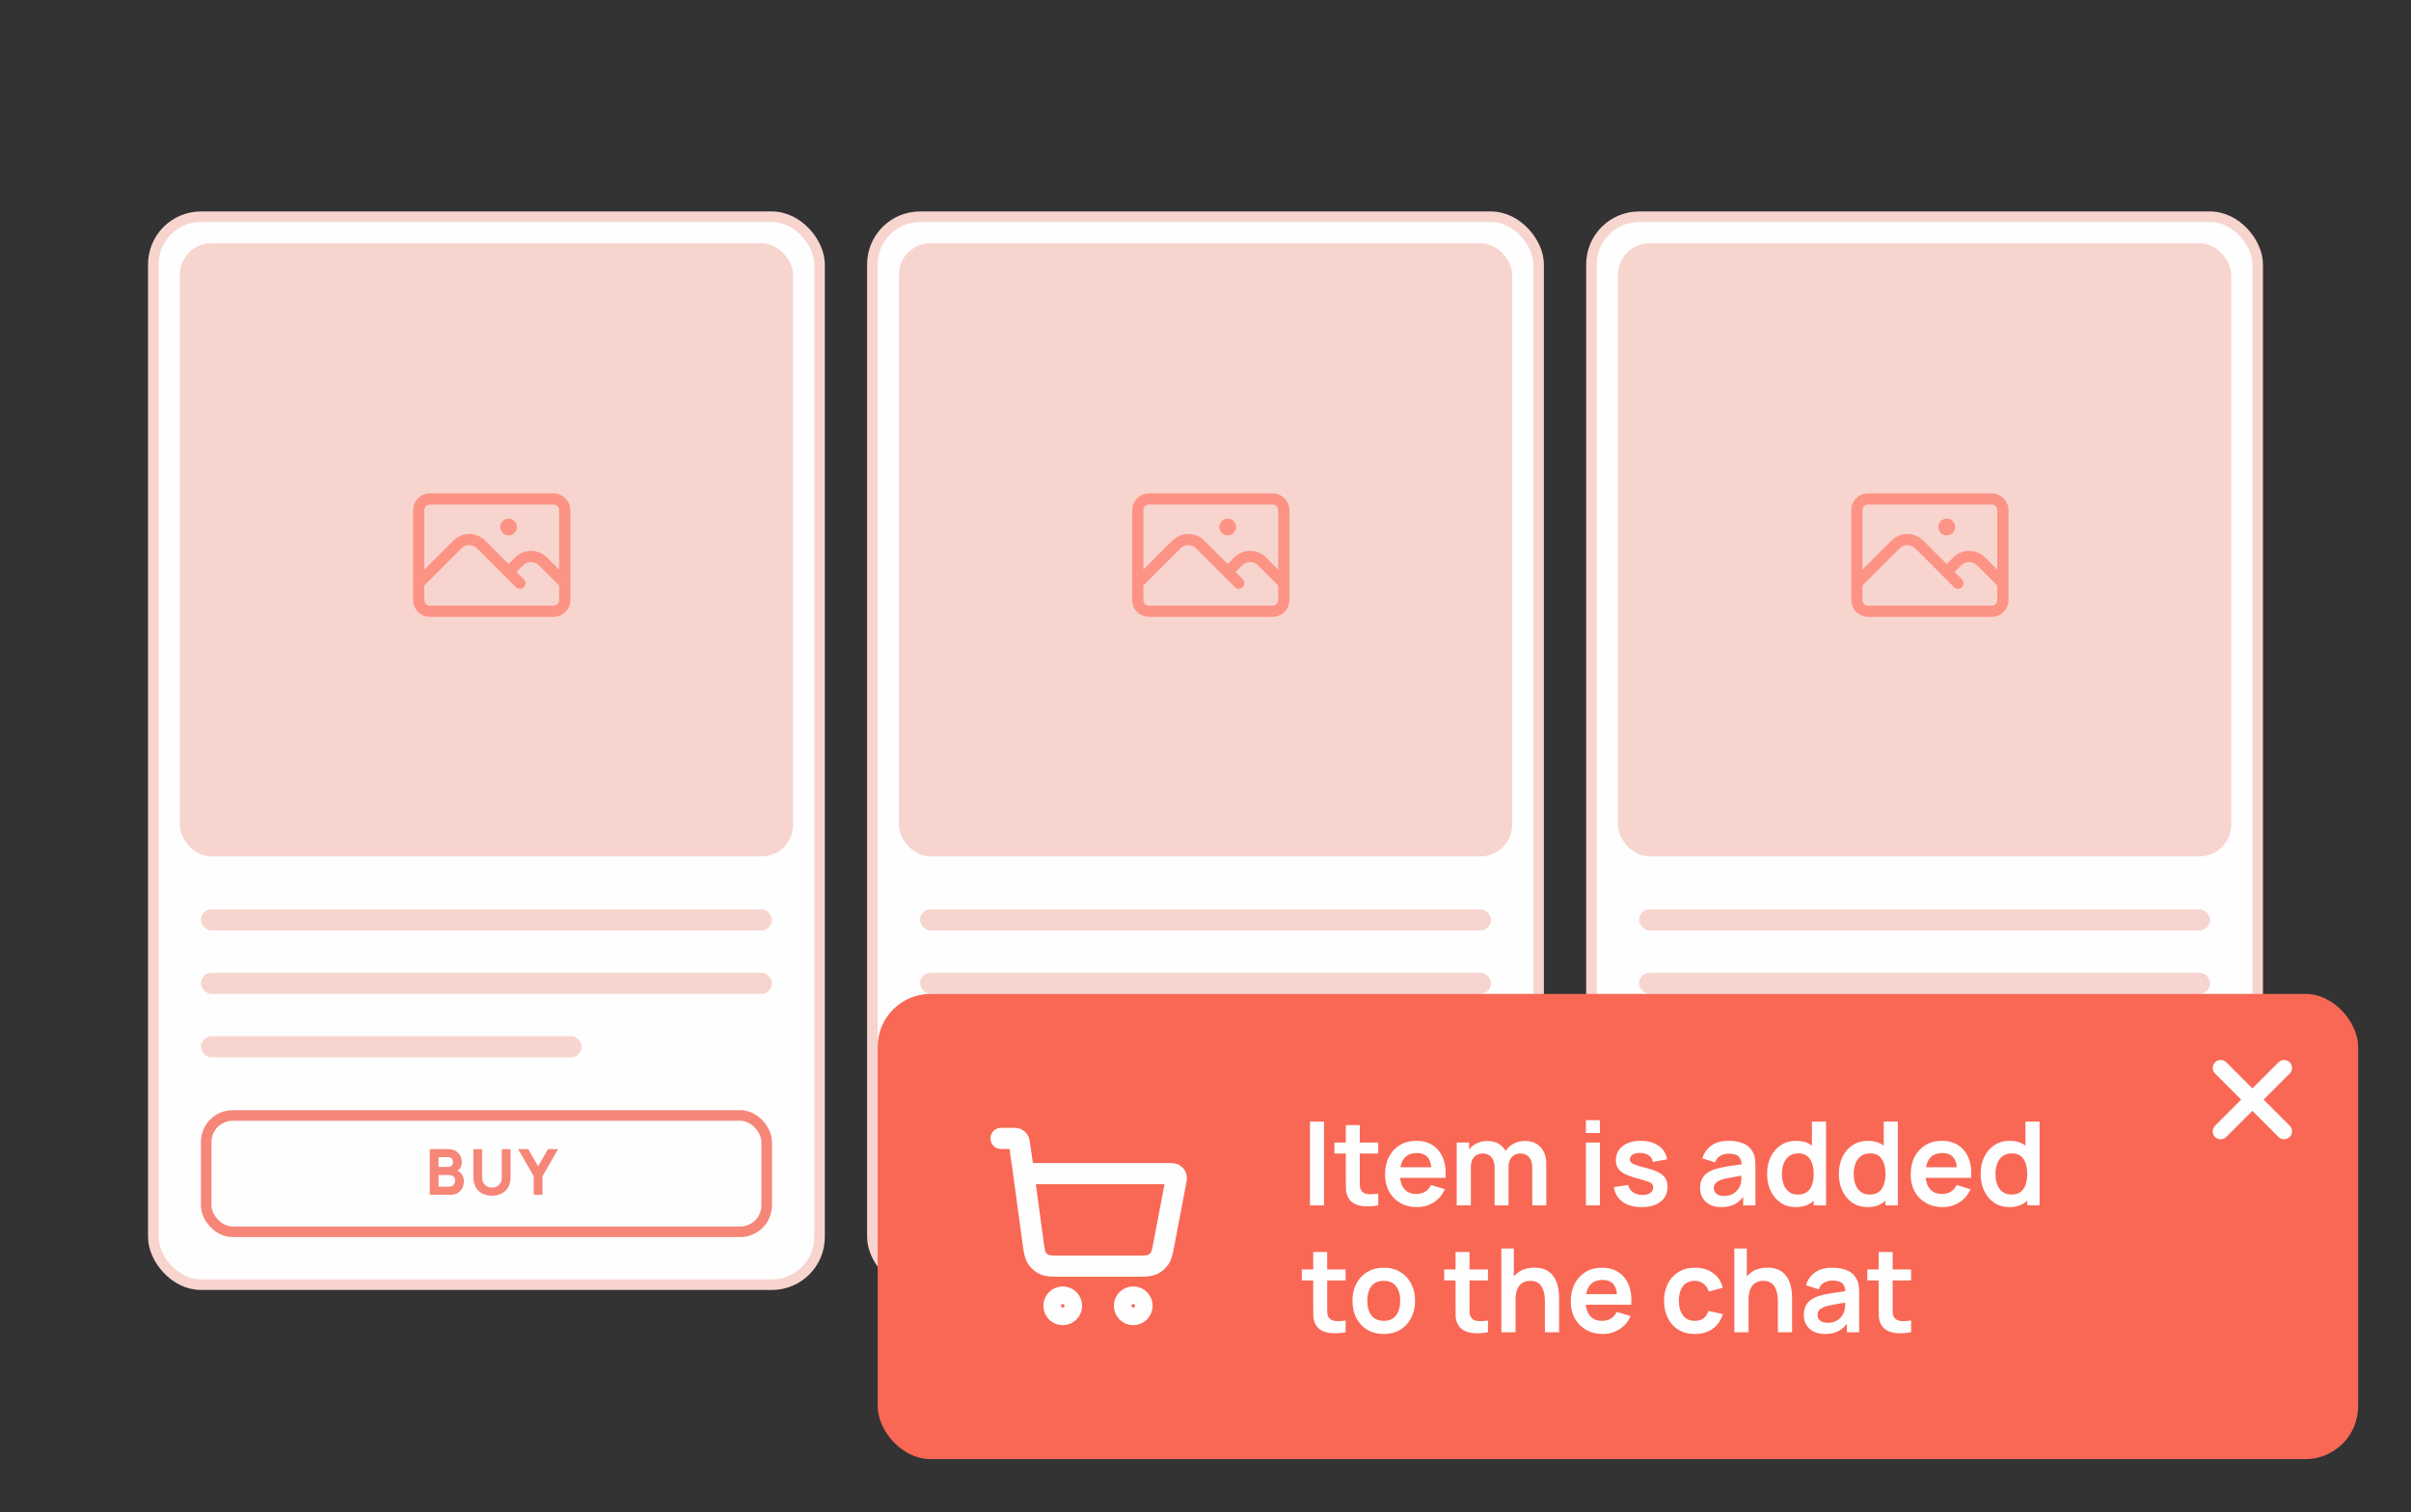 <?xml version="1.0" encoding="UTF-8"?> <svg xmlns="http://www.w3.org/2000/svg" width="228" height="143" viewBox="0 0 228 143" fill="none"><rect x="0" y="0" width="228" height="143" fill="#333333" stroke="none"/><rect x="14.5" y="20.5" width="63" height="101" rx="4.5" fill="#FEFEFE" stroke="#F7D5CE"></rect><rect x="17" y="23" width="58" height="58" rx="3" fill="#F7D5CE"></rect><path d="M39.594 55.156L43.248 51.502C43.87 50.88 44.88 50.88 45.502 51.502L49.156 55.156M48.094 54.094L49.092 53.096C49.714 52.473 50.723 52.473 51.346 53.096L53.406 55.156M40.656 57.812H52.344C52.931 57.812 53.406 57.337 53.406 56.75V48.25C53.406 47.663 52.931 47.188 52.344 47.188H40.656C40.069 47.188 39.594 47.663 39.594 48.25V56.75C39.594 57.337 40.069 57.812 40.656 57.812ZM48.094 49.844H48.099V49.849H48.094V49.844ZM48.359 49.844C48.359 49.99 48.24 50.109 48.094 50.109C47.947 50.109 47.828 49.99 47.828 49.844C47.828 49.697 47.947 49.578 48.094 49.578C48.24 49.578 48.359 49.697 48.359 49.844Z" stroke="#FD9385" stroke-width="1.062" stroke-linecap="round" stroke-linejoin="round"></path><rect x="19" y="86" width="54" height="2" rx="1" fill="#F7D5CE"></rect><rect x="19" y="92" width="54" height="2" rx="1" fill="#F7D5CE"></rect><rect x="19" y="98" width="36" height="2" rx="1" fill="#F7D5CE"></rect><rect x="19.5" y="105.5" width="53" height="11" rx="2.5" stroke="#F58678"></rect><path d="M40.643 113V108.68H42.371C42.679 108.68 42.928 108.742 43.118 108.866C43.308 108.988 43.447 109.142 43.535 109.328C43.623 109.514 43.667 109.702 43.667 109.892C43.667 110.134 43.612 110.335 43.502 110.495C43.394 110.655 43.245 110.762 43.055 110.816V110.666C43.325 110.722 43.527 110.847 43.661 111.041C43.797 111.235 43.865 111.452 43.865 111.692C43.865 111.95 43.817 112.177 43.721 112.373C43.627 112.569 43.483 112.723 43.289 112.835C43.095 112.945 42.851 113 42.557 113H40.643ZM41.471 112.232H42.473C42.583 112.232 42.681 112.209 42.767 112.163C42.853 112.115 42.92 112.049 42.968 111.965C43.018 111.879 43.043 111.778 43.043 111.662C43.043 111.56 43.022 111.469 42.98 111.389C42.938 111.309 42.874 111.246 42.788 111.2C42.704 111.152 42.599 111.128 42.473 111.128H41.471V112.232ZM41.471 110.366H42.359C42.451 110.366 42.533 110.35 42.605 110.318C42.677 110.286 42.734 110.237 42.776 110.171C42.818 110.103 42.839 110.016 42.839 109.91C42.839 109.778 42.798 109.667 42.716 109.577C42.634 109.487 42.515 109.442 42.359 109.442H41.471V110.366ZM46.522 113.09C46.174 113.09 45.868 113.02 45.604 112.88C45.34 112.738 45.134 112.539 44.986 112.283C44.838 112.027 44.764 111.726 44.764 111.38V108.686L45.592 108.68V111.374C45.592 111.516 45.616 111.645 45.664 111.761C45.712 111.877 45.778 111.977 45.862 112.061C45.948 112.145 46.047 112.21 46.159 112.256C46.273 112.3 46.394 112.322 46.522 112.322C46.654 112.322 46.776 112.299 46.888 112.253C47.002 112.207 47.101 112.142 47.185 112.058C47.269 111.974 47.334 111.874 47.38 111.758C47.428 111.642 47.452 111.514 47.452 111.374V108.68H48.28V111.38C48.28 111.726 48.206 112.027 48.058 112.283C47.91 112.539 47.704 112.738 47.44 112.88C47.176 113.02 46.87 113.09 46.522 113.09ZM50.473 113V111.242L48.997 108.68H49.951L50.887 110.306L51.823 108.68H52.777L51.301 111.242V113H50.473Z" fill="#F58678"></path><rect x="82.5" y="20.5" width="63" height="101" rx="4.5" fill="#FEFEFE" stroke="#F7D5CE"></rect><rect x="85" y="23" width="58" height="58" rx="3" fill="#F7D5CE"></rect><path d="M107.594 55.156L111.248 51.502C111.87 50.88 112.88 50.88 113.502 51.502L117.156 55.156M116.094 54.094L117.092 53.096C117.714 52.473 118.723 52.473 119.346 53.096L121.406 55.156M108.656 57.812H120.344C120.931 57.812 121.406 57.337 121.406 56.75V48.25C121.406 47.663 120.931 47.188 120.344 47.188H108.656C108.069 47.188 107.594 47.663 107.594 48.25V56.75C107.594 57.337 108.069 57.812 108.656 57.812ZM116.094 49.844H116.099V49.849H116.094V49.844ZM116.359 49.844C116.359 49.99 116.24 50.109 116.094 50.109C115.947 50.109 115.828 49.99 115.828 49.844C115.828 49.697 115.947 49.578 116.094 49.578C116.24 49.578 116.359 49.697 116.359 49.844Z" stroke="#FD9385" stroke-width="1.062" stroke-linecap="round" stroke-linejoin="round"></path><rect x="87" y="86" width="54" height="2" rx="1" fill="#F7D5CE"></rect><rect x="87" y="92" width="54" height="2" rx="1" fill="#F7D5CE"></rect><rect x="87" y="98" width="36" height="2" rx="1" fill="#F7D5CE"></rect><rect x="87.5" y="105.5" width="53" height="11" rx="2.5" stroke="#F58678"></rect><path d="M108.643 113V108.68H110.371C110.679 108.68 110.928 108.742 111.118 108.866C111.308 108.988 111.447 109.142 111.535 109.328C111.623 109.514 111.667 109.702 111.667 109.892C111.667 110.134 111.612 110.335 111.502 110.495C111.394 110.655 111.245 110.762 111.055 110.816V110.666C111.325 110.722 111.527 110.847 111.661 111.041C111.797 111.235 111.865 111.452 111.865 111.692C111.865 111.95 111.817 112.177 111.721 112.373C111.627 112.569 111.483 112.723 111.289 112.835C111.095 112.945 110.851 113 110.557 113H108.643ZM109.471 112.232H110.473C110.583 112.232 110.681 112.209 110.767 112.163C110.853 112.115 110.92 112.049 110.968 111.965C111.018 111.879 111.043 111.778 111.043 111.662C111.043 111.56 111.022 111.469 110.98 111.389C110.938 111.309 110.874 111.246 110.788 111.2C110.704 111.152 110.599 111.128 110.473 111.128H109.471V112.232ZM109.471 110.366H110.359C110.451 110.366 110.533 110.35 110.605 110.318C110.677 110.286 110.734 110.237 110.776 110.171C110.818 110.103 110.839 110.016 110.839 109.91C110.839 109.778 110.798 109.667 110.716 109.577C110.634 109.487 110.515 109.442 110.359 109.442H109.471V110.366ZM114.522 113.09C114.174 113.09 113.868 113.02 113.604 112.88C113.34 112.738 113.134 112.539 112.986 112.283C112.838 112.027 112.764 111.726 112.764 111.38V108.686L113.592 108.68V111.374C113.592 111.516 113.616 111.645 113.664 111.761C113.712 111.877 113.778 111.977 113.862 112.061C113.948 112.145 114.047 112.21 114.159 112.256C114.273 112.3 114.394 112.322 114.522 112.322C114.654 112.322 114.776 112.299 114.888 112.253C115.002 112.207 115.101 112.142 115.185 112.058C115.269 111.974 115.334 111.874 115.38 111.758C115.428 111.642 115.452 111.514 115.452 111.374V108.68H116.28V111.38C116.28 111.726 116.206 112.027 116.058 112.283C115.91 112.539 115.704 112.738 115.44 112.88C115.176 113.02 114.87 113.09 114.522 113.09ZM118.473 113V111.242L116.997 108.68H117.951L118.887 110.306L119.823 108.68H120.777L119.301 111.242V113H118.473Z" fill="#F58678"></path><rect x="150.5" y="20.5" width="63" height="101" rx="4.5" fill="#FEFEFE" stroke="#F7D5CE"></rect><rect x="153" y="23" width="58" height="58" rx="3" fill="#F7D5CE"></rect><path d="M175.594 55.156L179.248 51.502C179.87 50.88 180.88 50.88 181.502 51.502L185.156 55.156M184.094 54.094L185.092 53.096C185.714 52.473 186.723 52.473 187.346 53.096L189.406 55.156M176.656 57.812H188.344C188.931 57.812 189.406 57.337 189.406 56.75V48.25C189.406 47.663 188.931 47.188 188.344 47.188H176.656C176.069 47.188 175.594 47.663 175.594 48.25V56.75C175.594 57.337 176.069 57.812 176.656 57.812ZM184.094 49.844H184.099V49.849H184.094V49.844ZM184.359 49.844C184.359 49.99 184.24 50.109 184.094 50.109C183.947 50.109 183.828 49.99 183.828 49.844C183.828 49.697 183.947 49.578 184.094 49.578C184.24 49.578 184.359 49.697 184.359 49.844Z" stroke="#FD9385" stroke-width="1.062" stroke-linecap="round" stroke-linejoin="round"></path><rect x="155" y="86" width="54" height="2" rx="1" fill="#F7D5CE"></rect><rect x="155" y="92" width="54" height="2" rx="1" fill="#F7D5CE"></rect><rect x="155" y="98" width="36" height="2" rx="1" fill="#F7D5CE"></rect><rect x="155.5" y="105.5" width="53" height="11" rx="2.5" stroke="#F58678"></rect><path d="M176.643 113V108.68H178.371C178.679 108.68 178.928 108.742 179.118 108.866C179.308 108.988 179.447 109.142 179.535 109.328C179.623 109.514 179.667 109.702 179.667 109.892C179.667 110.134 179.612 110.335 179.502 110.495C179.394 110.655 179.245 110.762 179.055 110.816V110.666C179.325 110.722 179.527 110.847 179.661 111.041C179.797 111.235 179.865 111.452 179.865 111.692C179.865 111.95 179.817 112.177 179.721 112.373C179.627 112.569 179.483 112.723 179.289 112.835C179.095 112.945 178.851 113 178.557 113H176.643ZM177.471 112.232H178.473C178.583 112.232 178.681 112.209 178.767 112.163C178.853 112.115 178.92 112.049 178.968 111.965C179.018 111.879 179.043 111.778 179.043 111.662C179.043 111.56 179.022 111.469 178.98 111.389C178.938 111.309 178.874 111.246 178.788 111.2C178.704 111.152 178.599 111.128 178.473 111.128H177.471V112.232ZM177.471 110.366H178.359C178.451 110.366 178.533 110.35 178.605 110.318C178.677 110.286 178.734 110.237 178.776 110.171C178.818 110.103 178.839 110.016 178.839 109.91C178.839 109.778 178.798 109.667 178.716 109.577C178.634 109.487 178.515 109.442 178.359 109.442H177.471V110.366ZM182.522 113.09C182.174 113.09 181.868 113.02 181.604 112.88C181.34 112.738 181.134 112.539 180.986 112.283C180.838 112.027 180.764 111.726 180.764 111.38V108.686L181.592 108.68V111.374C181.592 111.516 181.616 111.645 181.664 111.761C181.712 111.877 181.778 111.977 181.862 112.061C181.948 112.145 182.047 112.21 182.159 112.256C182.273 112.3 182.394 112.322 182.522 112.322C182.654 112.322 182.776 112.299 182.888 112.253C183.002 112.207 183.101 112.142 183.185 112.058C183.269 111.974 183.334 111.874 183.38 111.758C183.428 111.642 183.452 111.514 183.452 111.374V108.68H184.28V111.38C184.28 111.726 184.206 112.027 184.058 112.283C183.91 112.539 183.704 112.738 183.44 112.88C183.176 113.02 182.87 113.09 182.522 113.09ZM186.473 113V111.242L184.997 108.68H185.951L186.887 110.306L187.823 108.68H188.777L187.301 111.242V113H186.473Z" fill="#F58678"></path><rect x="83" y="94" width="140" height="44" rx="5" fill="#F96855"></rect><path d="M210 101L216 107" stroke="#FEFEFE" stroke-width="1.5" stroke-linecap="round"></path><path d="M216 101L210 107" stroke="#FEFEFE" stroke-width="1.5" stroke-linecap="round"></path><path d="M123.88 114V106.08H125.206V114H123.88ZM130.335 114C129.942 114.073 129.557 114.105 129.18 114.094C128.806 114.086 128.47 114.018 128.173 113.89C127.876 113.758 127.651 113.551 127.497 113.268C127.361 113.012 127.289 112.75 127.282 112.482C127.275 112.214 127.271 111.912 127.271 111.574V106.41H128.591V111.497C128.591 111.736 128.593 111.945 128.597 112.124C128.604 112.304 128.642 112.451 128.712 112.564C128.844 112.784 129.055 112.907 129.345 112.933C129.634 112.959 129.964 112.944 130.335 112.889V114ZM126.193 109.099V108.06H130.335V109.099H126.193ZM134.012 114.165C133.41 114.165 132.882 114.035 132.428 113.774C131.973 113.514 131.617 113.153 131.361 112.691C131.108 112.229 130.981 111.697 130.981 111.096C130.981 110.447 131.106 109.884 131.355 109.407C131.604 108.927 131.951 108.555 132.395 108.291C132.838 108.027 133.352 107.895 133.935 107.895C134.551 107.895 135.073 108.04 135.502 108.329C135.935 108.615 136.256 109.021 136.465 109.545C136.674 110.069 136.752 110.687 136.701 111.398H135.387V110.914C135.383 110.269 135.269 109.798 135.046 109.501C134.822 109.204 134.47 109.055 133.99 109.055C133.447 109.055 133.044 109.224 132.78 109.561C132.516 109.895 132.384 110.385 132.384 111.03C132.384 111.631 132.516 112.097 132.78 112.427C133.044 112.757 133.429 112.922 133.935 112.922C134.261 112.922 134.541 112.85 134.776 112.707C135.014 112.561 135.198 112.35 135.326 112.075L136.635 112.471C136.408 113.006 136.056 113.422 135.579 113.719C135.106 114.016 134.584 114.165 134.012 114.165ZM131.966 111.398V110.397H136.052V111.398H131.966ZM144.901 114V110.392C144.901 109.985 144.8 109.668 144.598 109.44C144.396 109.209 144.123 109.094 143.779 109.094C143.566 109.094 143.375 109.143 143.207 109.242C143.038 109.338 142.904 109.481 142.805 109.671C142.706 109.858 142.657 110.082 142.657 110.342L142.068 109.996C142.064 109.585 142.156 109.224 142.343 108.912C142.534 108.597 142.79 108.351 143.113 108.175C143.436 107.999 143.795 107.912 144.191 107.912C144.847 107.912 145.35 108.109 145.698 108.505C146.05 108.898 146.226 109.415 146.226 110.056V114H144.901ZM137.756 114V108.06H138.928V109.902H139.093V114H137.756ZM141.337 114V110.408C141.337 109.994 141.236 109.671 141.034 109.44C140.832 109.209 140.557 109.094 140.209 109.094C139.872 109.094 139.6 109.209 139.395 109.44C139.193 109.671 139.093 109.972 139.093 110.342L138.499 109.946C138.499 109.561 138.594 109.215 138.785 108.907C138.975 108.599 139.232 108.357 139.555 108.181C139.881 108.001 140.246 107.912 140.649 107.912C141.093 107.912 141.463 108.007 141.76 108.197C142.061 108.384 142.284 108.641 142.431 108.967C142.581 109.29 142.657 109.655 142.657 110.062V114H141.337ZM149.973 107.158V105.942H151.298V107.158H149.973ZM149.973 114V108.06H151.298V114H149.973ZM155.239 114.165C154.506 114.165 153.91 114 153.452 113.67C152.993 113.34 152.715 112.876 152.616 112.278L153.969 112.069C154.038 112.363 154.192 112.594 154.431 112.762C154.669 112.931 154.97 113.015 155.333 113.015C155.652 113.015 155.897 112.953 156.07 112.828C156.246 112.7 156.334 112.526 156.334 112.306C156.334 112.17 156.301 112.062 156.235 111.981C156.172 111.897 156.033 111.816 155.817 111.739C155.6 111.662 155.269 111.565 154.821 111.448C154.323 111.316 153.927 111.175 153.633 111.024C153.34 110.87 153.129 110.689 153.001 110.48C152.872 110.271 152.808 110.018 152.808 109.721C152.808 109.351 152.905 109.028 153.1 108.753C153.294 108.478 153.565 108.267 153.914 108.12C154.262 107.97 154.673 107.895 155.146 107.895C155.608 107.895 156.017 107.966 156.372 108.109C156.732 108.252 157.021 108.456 157.241 108.72C157.461 108.984 157.597 109.294 157.648 109.649L156.295 109.891C156.262 109.638 156.147 109.439 155.949 109.292C155.754 109.145 155.494 109.063 155.168 109.044C154.856 109.026 154.605 109.074 154.414 109.187C154.224 109.297 154.128 109.453 154.128 109.655C154.128 109.769 154.167 109.866 154.244 109.946C154.321 110.027 154.475 110.108 154.706 110.188C154.94 110.269 155.289 110.368 155.751 110.485C156.224 110.606 156.601 110.746 156.884 110.903C157.17 111.057 157.375 111.243 157.5 111.459C157.628 111.675 157.692 111.937 157.692 112.245C157.692 112.843 157.474 113.312 157.038 113.653C156.605 113.995 156.006 114.165 155.239 114.165ZM162.76 114.165C162.331 114.165 161.968 114.084 161.671 113.923C161.374 113.758 161.149 113.54 160.995 113.268C160.844 112.997 160.769 112.698 160.769 112.372C160.769 112.086 160.817 111.829 160.912 111.602C161.007 111.371 161.154 111.173 161.352 111.008C161.55 110.839 161.807 110.702 162.122 110.595C162.36 110.518 162.639 110.449 162.958 110.386C163.281 110.324 163.629 110.267 164.003 110.216C164.381 110.161 164.775 110.102 165.186 110.04L164.713 110.309C164.716 109.899 164.625 109.596 164.438 109.402C164.251 109.208 163.935 109.11 163.492 109.11C163.224 109.11 162.965 109.173 162.716 109.297C162.467 109.422 162.293 109.637 162.194 109.941L160.984 109.561C161.13 109.059 161.409 108.656 161.82 108.351C162.234 108.047 162.791 107.895 163.492 107.895C164.02 107.895 164.483 107.981 164.883 108.153C165.286 108.326 165.585 108.608 165.78 109C165.886 109.209 165.95 109.424 165.972 109.644C165.994 109.86 166.005 110.097 166.005 110.353V114H164.845V112.713L165.037 112.922C164.769 113.351 164.456 113.666 164.097 113.868C163.741 114.066 163.295 114.165 162.76 114.165ZM163.024 113.109C163.325 113.109 163.581 113.056 163.794 112.949C164.007 112.843 164.175 112.713 164.3 112.559C164.428 112.405 164.515 112.26 164.559 112.124C164.628 111.956 164.667 111.763 164.674 111.547C164.685 111.327 164.691 111.149 164.691 111.013L165.098 111.134C164.698 111.197 164.355 111.252 164.069 111.299C163.783 111.347 163.537 111.393 163.332 111.437C163.127 111.477 162.945 111.523 162.788 111.574C162.634 111.629 162.503 111.694 162.397 111.767C162.291 111.84 162.208 111.925 162.15 112.02C162.095 112.115 162.067 112.227 162.067 112.355C162.067 112.502 162.104 112.632 162.177 112.746C162.25 112.856 162.357 112.944 162.496 113.01C162.639 113.076 162.815 113.109 163.024 113.109ZM169.818 114.165C169.272 114.165 168.795 114.028 168.388 113.752C167.981 113.477 167.666 113.103 167.442 112.63C167.219 112.157 167.107 111.624 167.107 111.03C167.107 110.429 167.219 109.893 167.442 109.424C167.67 108.951 167.991 108.579 168.405 108.307C168.819 108.032 169.307 107.895 169.868 107.895C170.433 107.895 170.906 108.032 171.287 108.307C171.672 108.579 171.963 108.951 172.161 109.424C172.359 109.897 172.458 110.432 172.458 111.03C172.458 111.62 172.359 112.154 172.161 112.63C171.963 113.103 171.668 113.477 171.276 113.752C170.884 114.028 170.398 114.165 169.818 114.165ZM170.022 112.977C170.378 112.977 170.664 112.896 170.88 112.735C171.1 112.57 171.259 112.341 171.358 112.047C171.461 111.754 171.512 111.415 171.512 111.03C171.512 110.641 171.461 110.302 171.358 110.012C171.259 109.719 171.104 109.492 170.891 109.33C170.678 109.165 170.403 109.083 170.066 109.083C169.71 109.083 169.417 109.171 169.186 109.347C168.955 109.519 168.784 109.754 168.674 110.051C168.564 110.344 168.509 110.671 168.509 111.03C168.509 111.393 168.563 111.723 168.669 112.02C168.779 112.313 168.946 112.546 169.169 112.718C169.393 112.891 169.677 112.977 170.022 112.977ZM171.512 114V109.831H171.347V106.08H172.684V114H171.512ZM176.608 114.165C176.061 114.165 175.585 114.028 175.178 113.752C174.771 113.477 174.455 113.103 174.232 112.63C174.008 112.157 173.896 111.624 173.896 111.03C173.896 110.429 174.008 109.893 174.232 109.424C174.459 108.951 174.78 108.579 175.194 108.307C175.608 108.032 176.096 107.895 176.657 107.895C177.222 107.895 177.695 108.032 178.076 108.307C178.461 108.579 178.753 108.951 178.951 109.424C179.149 109.897 179.248 110.432 179.248 111.03C179.248 111.62 179.149 112.154 178.951 112.63C178.753 113.103 178.457 113.477 178.065 113.752C177.673 114.028 177.187 114.165 176.608 114.165ZM176.811 112.977C177.167 112.977 177.453 112.896 177.669 112.735C177.889 112.57 178.049 112.341 178.148 112.047C178.25 111.754 178.302 111.415 178.302 111.03C178.302 110.641 178.25 110.302 178.148 110.012C178.049 109.719 177.893 109.492 177.68 109.33C177.467 109.165 177.192 109.083 176.855 109.083C176.499 109.083 176.206 109.171 175.975 109.347C175.744 109.519 175.574 109.754 175.464 110.051C175.354 110.344 175.299 110.671 175.299 111.03C175.299 111.393 175.352 111.723 175.458 112.02C175.568 112.313 175.735 112.546 175.959 112.718C176.182 112.891 176.466 112.977 176.811 112.977ZM178.302 114V109.831H178.137V106.08H179.473V114H178.302ZM183.716 114.165C183.114 114.165 182.586 114.035 182.132 113.774C181.677 113.514 181.321 113.153 181.065 112.691C180.812 112.229 180.685 111.697 180.685 111.096C180.685 110.447 180.81 109.884 181.059 109.407C181.308 108.927 181.655 108.555 182.099 108.291C182.542 108.027 183.056 107.895 183.639 107.895C184.255 107.895 184.777 108.04 185.206 108.329C185.639 108.615 185.96 109.021 186.169 109.545C186.378 110.069 186.456 110.687 186.405 111.398H185.091V110.914C185.087 110.269 184.973 109.798 184.75 109.501C184.526 109.204 184.174 109.055 183.694 109.055C183.151 109.055 182.748 109.224 182.484 109.561C182.22 109.895 182.088 110.385 182.088 111.03C182.088 111.631 182.22 112.097 182.484 112.427C182.748 112.757 183.133 112.922 183.639 112.922C183.965 112.922 184.245 112.85 184.48 112.707C184.718 112.561 184.902 112.35 185.03 112.075L186.339 112.471C186.112 113.006 185.76 113.422 185.283 113.719C184.81 114.016 184.288 114.165 183.716 114.165ZM181.67 111.398V110.397H185.756V111.398H181.67ZM190.014 114.165C189.467 114.165 188.991 114.028 188.584 113.752C188.177 113.477 187.861 113.103 187.638 112.63C187.414 112.157 187.302 111.624 187.302 111.03C187.302 110.429 187.414 109.893 187.638 109.424C187.865 108.951 188.186 108.579 188.6 108.307C189.015 108.032 189.502 107.895 190.063 107.895C190.628 107.895 191.101 108.032 191.482 108.307C191.867 108.579 192.159 108.951 192.357 109.424C192.555 109.897 192.654 110.432 192.654 111.03C192.654 111.62 192.555 112.154 192.357 112.63C192.159 113.103 191.864 113.477 191.471 113.752C191.079 114.028 190.593 114.165 190.014 114.165ZM190.217 112.977C190.573 112.977 190.859 112.896 191.075 112.735C191.295 112.57 191.455 112.341 191.554 112.047C191.656 111.754 191.708 111.415 191.708 111.03C191.708 110.641 191.656 110.302 191.554 110.012C191.455 109.719 191.299 109.492 191.086 109.33C190.874 109.165 190.599 109.083 190.261 109.083C189.906 109.083 189.612 109.171 189.381 109.347C189.15 109.519 188.98 109.754 188.87 110.051C188.76 110.344 188.705 110.671 188.705 111.03C188.705 111.393 188.758 111.723 188.864 112.02C188.974 112.313 189.141 112.546 189.365 112.718C189.588 112.891 189.873 112.977 190.217 112.977ZM191.708 114V109.831H191.543V106.08H192.879V114H191.708ZM127.252 126C126.859 126.073 126.474 126.105 126.097 126.094C125.723 126.086 125.387 126.018 125.09 125.89C124.793 125.758 124.568 125.551 124.413 125.268C124.278 125.012 124.206 124.75 124.199 124.482C124.192 124.214 124.188 123.912 124.188 123.574V118.41H125.508V123.497C125.508 123.736 125.51 123.945 125.514 124.124C125.521 124.304 125.559 124.451 125.629 124.564C125.761 124.784 125.972 124.907 126.262 124.933C126.551 124.959 126.881 124.944 127.252 124.889V126ZM123.11 121.099V120.06H127.252V121.099H123.11ZM130.852 126.165C130.258 126.165 129.739 126.031 129.295 125.763C128.851 125.496 128.507 125.127 128.261 124.658C128.019 124.185 127.898 123.642 127.898 123.03C127.898 122.407 128.023 121.86 128.272 121.391C128.521 120.922 128.868 120.555 129.312 120.291C129.755 120.027 130.269 119.895 130.852 119.895C131.449 119.895 131.97 120.029 132.414 120.296C132.857 120.564 133.202 120.934 133.448 121.407C133.693 121.877 133.816 122.418 133.816 123.03C133.816 123.646 133.691 124.19 133.442 124.663C133.196 125.133 132.852 125.501 132.408 125.769C131.964 126.033 131.446 126.165 130.852 126.165ZM130.852 124.922C131.38 124.922 131.772 124.746 132.029 124.394C132.285 124.042 132.414 123.587 132.414 123.03C132.414 122.454 132.283 121.996 132.023 121.655C131.763 121.31 131.372 121.138 130.852 121.138C130.496 121.138 130.203 121.219 129.972 121.38C129.744 121.538 129.576 121.759 129.466 122.045C129.356 122.328 129.301 122.656 129.301 123.03C129.301 123.606 129.431 124.066 129.691 124.41C129.955 124.751 130.342 124.922 130.852 124.922ZM140.711 126C140.319 126.073 139.934 126.105 139.556 126.094C139.182 126.086 138.847 126.018 138.55 125.89C138.253 125.758 138.027 125.551 137.873 125.268C137.738 125.012 137.666 124.75 137.659 124.482C137.652 124.214 137.648 123.912 137.648 123.574V118.41H138.968V123.497C138.968 123.736 138.97 123.945 138.973 124.124C138.981 124.304 139.019 124.451 139.089 124.564C139.221 124.784 139.432 124.907 139.721 124.933C140.011 124.959 140.341 124.944 140.711 124.889V126ZM136.57 121.099V120.06H140.711V121.099H136.57ZM146.097 126V123.14C146.097 122.953 146.084 122.746 146.059 122.518C146.033 122.291 145.973 122.073 145.877 121.864C145.786 121.651 145.646 121.477 145.459 121.341C145.276 121.206 145.027 121.138 144.711 121.138C144.543 121.138 144.376 121.165 144.211 121.22C144.046 121.275 143.895 121.371 143.76 121.506C143.628 121.638 143.521 121.822 143.441 122.056C143.36 122.287 143.32 122.584 143.32 122.947L142.533 122.612C142.533 122.106 142.63 121.648 142.825 121.237C143.023 120.826 143.312 120.5 143.694 120.258C144.075 120.012 144.544 119.889 145.102 119.889C145.542 119.889 145.905 119.963 146.191 120.109C146.477 120.256 146.704 120.443 146.873 120.67C147.041 120.898 147.166 121.14 147.247 121.396C147.327 121.653 147.379 121.897 147.401 122.128C147.426 122.355 147.439 122.54 147.439 122.683V126H146.097ZM141.978 126V118.08H143.16V122.249H143.32V126H141.978ZM151.575 126.165C150.974 126.165 150.446 126.035 149.991 125.774C149.536 125.514 149.181 125.153 148.924 124.691C148.671 124.229 148.544 123.697 148.544 123.096C148.544 122.447 148.669 121.884 148.918 121.407C149.168 120.927 149.514 120.555 149.958 120.291C150.402 120.027 150.915 119.895 151.498 119.895C152.114 119.895 152.636 120.04 153.065 120.329C153.498 120.615 153.819 121.021 154.028 121.545C154.237 122.069 154.316 122.687 154.264 123.398H152.95V122.914C152.946 122.269 152.833 121.798 152.609 121.501C152.385 121.204 152.033 121.055 151.553 121.055C151.01 121.055 150.607 121.224 150.343 121.561C150.079 121.895 149.947 122.385 149.947 123.03C149.947 123.631 150.079 124.097 150.343 124.427C150.607 124.757 150.992 124.922 151.498 124.922C151.824 124.922 152.105 124.85 152.339 124.707C152.578 124.561 152.761 124.35 152.889 124.075L154.198 124.471C153.971 125.006 153.619 125.422 153.142 125.719C152.669 126.016 152.147 126.165 151.575 126.165ZM149.529 123.398V122.397H153.615V123.398H149.529ZM160.273 126.165C159.661 126.165 159.138 126.029 158.706 125.758C158.273 125.483 157.941 125.109 157.71 124.636C157.483 124.163 157.367 123.628 157.364 123.03C157.367 122.421 157.487 121.882 157.721 121.413C157.96 120.94 158.297 120.57 158.733 120.302C159.17 120.031 159.688 119.895 160.29 119.895C160.964 119.895 161.535 120.065 162 120.406C162.47 120.744 162.776 121.206 162.919 121.792L161.599 122.15C161.496 121.831 161.326 121.583 161.087 121.407C160.849 121.228 160.578 121.138 160.273 121.138C159.929 121.138 159.644 121.22 159.421 121.385C159.197 121.547 159.032 121.77 158.926 122.056C158.819 122.342 158.766 122.667 158.766 123.03C158.766 123.595 158.893 124.051 159.146 124.399C159.399 124.748 159.775 124.922 160.273 124.922C160.625 124.922 160.902 124.841 161.104 124.68C161.309 124.519 161.463 124.286 161.566 123.981L162.919 124.284C162.735 124.889 162.415 125.355 161.956 125.681C161.498 126.004 160.937 126.165 160.273 126.165ZM168.129 126V123.14C168.129 122.953 168.117 122.746 168.091 122.518C168.065 122.291 168.005 122.073 167.909 121.864C167.818 121.651 167.678 121.477 167.491 121.341C167.308 121.206 167.059 121.138 166.743 121.138C166.575 121.138 166.408 121.165 166.243 121.22C166.078 121.275 165.928 121.371 165.792 121.506C165.66 121.638 165.554 121.822 165.473 122.056C165.392 122.287 165.352 122.584 165.352 122.947L164.565 122.612C164.565 122.106 164.663 121.648 164.857 121.237C165.055 120.826 165.345 120.5 165.726 120.258C166.107 120.012 166.577 119.889 167.134 119.889C167.574 119.889 167.937 119.963 168.223 120.109C168.509 120.256 168.736 120.443 168.905 120.67C169.074 120.898 169.198 121.14 169.279 121.396C169.36 121.653 169.411 121.897 169.433 122.128C169.459 122.355 169.471 122.54 169.471 122.683V126H168.129ZM164.01 126V118.08H165.192V122.249H165.352V126H164.01ZM172.568 126.165C172.139 126.165 171.776 126.084 171.479 125.923C171.182 125.758 170.956 125.54 170.802 125.268C170.652 124.997 170.577 124.698 170.577 124.372C170.577 124.086 170.624 123.829 170.72 123.602C170.815 123.371 170.962 123.173 171.16 123.008C171.358 122.839 171.614 122.702 171.93 122.595C172.168 122.518 172.447 122.449 172.766 122.386C173.088 122.324 173.437 122.267 173.811 122.216C174.188 122.161 174.583 122.102 174.993 122.04L174.52 122.309C174.524 121.899 174.432 121.596 174.245 121.402C174.058 121.208 173.743 121.11 173.299 121.11C173.032 121.11 172.773 121.173 172.524 121.297C172.274 121.422 172.1 121.637 172.001 121.941L170.791 121.561C170.938 121.059 171.217 120.656 171.627 120.351C172.042 120.047 172.599 119.895 173.299 119.895C173.827 119.895 174.291 119.981 174.691 120.153C175.094 120.326 175.393 120.608 175.587 121C175.694 121.209 175.758 121.424 175.78 121.644C175.802 121.86 175.813 122.097 175.813 122.353V126H174.652V124.713L174.845 124.922C174.577 125.351 174.264 125.666 173.904 125.868C173.549 126.066 173.103 126.165 172.568 126.165ZM172.832 125.109C173.132 125.109 173.389 125.056 173.602 124.949C173.814 124.843 173.983 124.713 174.108 124.559C174.236 124.405 174.322 124.26 174.366 124.124C174.436 123.956 174.474 123.763 174.482 123.547C174.493 123.327 174.498 123.149 174.498 123.013L174.905 123.134C174.506 123.197 174.163 123.252 173.877 123.299C173.591 123.347 173.345 123.393 173.14 123.437C172.934 123.477 172.753 123.523 172.595 123.574C172.441 123.629 172.311 123.694 172.205 123.767C172.098 123.84 172.016 123.925 171.957 124.02C171.902 124.115 171.875 124.227 171.875 124.355C171.875 124.502 171.911 124.632 171.985 124.746C172.058 124.856 172.164 124.944 172.304 125.01C172.447 125.076 172.623 125.109 172.832 125.109ZM180.726 126C180.334 126.073 179.949 126.105 179.571 126.094C179.197 126.086 178.862 126.018 178.565 125.89C178.268 125.758 178.042 125.551 177.888 125.268C177.752 125.012 177.681 124.75 177.674 124.482C177.666 124.214 177.663 123.912 177.663 123.574V118.41H178.983V123.497C178.983 123.736 178.984 123.945 178.988 124.124C178.995 124.304 179.034 124.451 179.104 124.564C179.236 124.784 179.446 124.907 179.736 124.933C180.026 124.959 180.356 124.944 180.726 124.889V126ZM176.585 121.099V120.06H180.726V121.099H176.585Z" fill="#FEFEFE"></path><g clip-path="url(#clip0_3722_2958)"><path d="M94.666 107.667H95.754C95.96 107.667 96.062 107.667 96.144 107.704C96.217 107.738 96.279 107.791 96.322 107.858C96.371 107.935 96.385 108.036 96.415 108.239L96.809 111M96.809 111L97.685 117.443C97.797 118.261 97.852 118.669 98.048 118.977C98.22 119.248 98.467 119.464 98.759 119.598C99.09 119.75 99.503 119.75 100.328 119.75H107.459C108.245 119.75 108.638 119.75 108.958 119.609C109.241 119.484 109.484 119.283 109.66 119.029C109.858 118.74 109.932 118.354 110.079 117.582L111.182 111.791C111.234 111.52 111.26 111.384 111.222 111.278C111.189 111.185 111.124 111.106 111.039 111.057C110.942 111 110.803 111 110.527 111H96.809ZM101.333 123.5C101.333 123.96 100.96 124.333 100.499 124.333C100.039 124.333 99.666 123.96 99.666 123.5C99.666 123.04 100.039 122.667 100.499 122.667C100.96 122.667 101.333 123.04 101.333 123.5ZM107.999 123.5C107.999 123.96 107.626 124.333 107.166 124.333C106.706 124.333 106.333 123.96 106.333 123.5C106.333 123.04 106.706 122.667 107.166 122.667C107.626 122.667 107.999 123.04 107.999 123.5Z" stroke="#FEFEFE" stroke-width="2" stroke-linecap="round" stroke-linejoin="round"></path></g><defs><clipPath id="clip0_3722_2958"><rect width="20" height="20" fill="white" transform="translate(93 106)"></rect></clipPath></defs></svg> 